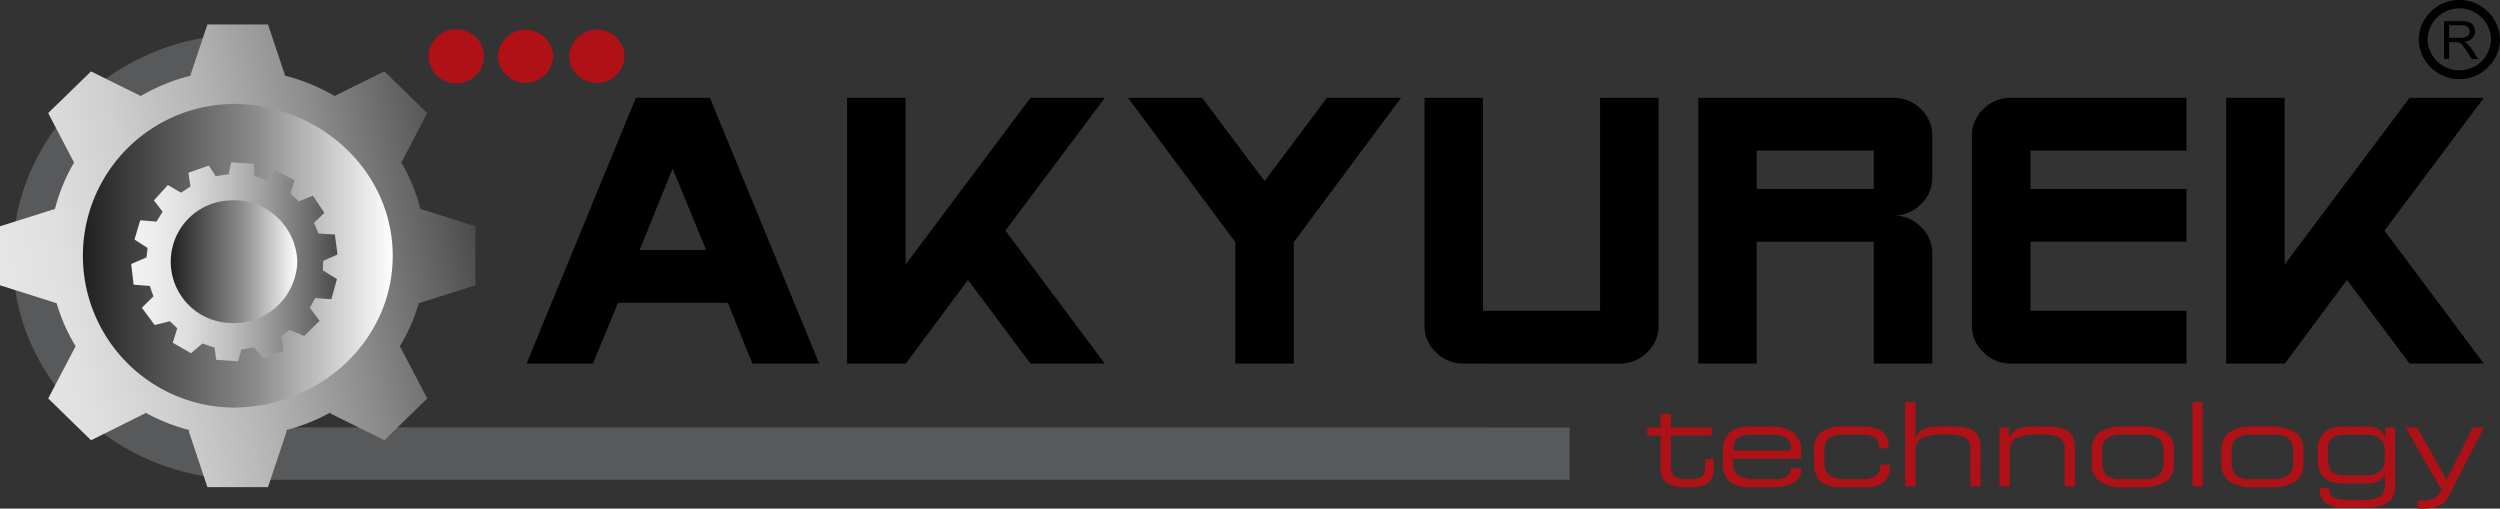 <svg xmlns="http://www.w3.org/2000/svg" xmlns:xlink="http://www.w3.org/1999/xlink" width="275.272" height="56" viewBox="0 0 275.272 56"><rect x="0" y="0" width="275.272" height="56" fill="#333333" stroke="none"/><defs><linearGradient id="a" x1="0.007" y1="0.599" x2="0.993" y2="0.401" gradientUnits="objectBoundingBox"><stop offset="0" stop-color="#e6e6e6"/><stop offset="0.129" stop-color="#e0e0e0"/><stop offset="0.3" stop-color="#cfcfcf"/><stop offset="0.493" stop-color="#b4b4b4"/><stop offset="0.704" stop-color="#8e8e8e"/><stop offset="0.925" stop-color="#5d5d5d"/><stop offset="1" stop-color="#4b4b4b"/></linearGradient><linearGradient id="b" y1="0.5" x2="1" y2="0.5" gradientUnits="objectBoundingBox"><stop offset="0" stop-color="#202020"/><stop offset="0.558" stop-color="#8b8b8b"/><stop offset="1" stop-color="#fff"/></linearGradient><linearGradient id="c" y1="0.5" x2="1" y2="0.5" gradientUnits="objectBoundingBox"><stop offset="0" stop-color="#f2f2f2"/><stop offset="0.123" stop-color="#ececec"/><stop offset="0.285" stop-color="#dcdcdc"/><stop offset="0.469" stop-color="silver"/><stop offset="0.67" stop-color="#9a9a9a"/><stop offset="0.881" stop-color="#6a6a6a"/><stop offset="1" stop-color="#4b4b4b"/></linearGradient><linearGradient id="d" x1="0" y1="0.5" x2="1" y2="0.5" xlink:href="#c"/><linearGradient id="e" x1="0" y1="0.5" x2="1" y2="0.5" xlink:href="#b"/></defs><g transform="translate(-66.52 -91.92)"><path d="M243.345,149.763v5.759H97.319c-14.052-.114-25.409-11.028-25.409-24.516,0-13.549,11.451-24.547,25.6-24.547v5.977c-10.521.041-19.127,8.591-19.127,18.681s8.606,18.6,19.127,18.63v.01H243.345Z" transform="translate(-3.994 -10.773)" fill="#58595b"/><path d="M15.482,2.966a3.052,3.052,0,0,1,6.1,0,3.052,3.052,0,0,1-6.1,0Zm-7.852,0a3.053,3.053,0,0,1,6.1,0,3.053,3.053,0,0,1-6.1,0ZM0,2.966A3.012,3.012,0,0,1,3.052,0,3.012,3.012,0,0,1,6.1,2.966,3.01,3.01,0,0,1,3.052,5.935,3.009,3.009,0,0,1,0,2.966Z" transform="translate(113.712 95.153)" fill="#b01117"/><path d="M84.876,11.728v-.891h.212a3.616,3.616,0,0,0,1.6-.241,1.967,1.967,0,0,0,.744-.93l.135-.277h-.277L83.505,2.8h1.27L88.01,8.554,90.9,2.8h1.218L88.3,10.225a2.428,2.428,0,0,1-1.142,1.225,5.885,5.885,0,0,1-2.117.277Zm-8.148-.08a3.2,3.2,0,0,1-2-.539A1.713,1.713,0,0,1,74.036,9.7V9.451h1.057V9.63c0,.754.663,1.127,1.992,1.127h1.277a4.469,4.469,0,0,0,2.407-.386,1.876,1.876,0,0,0,.443-1.44V7.907a1.4,1.4,0,0,1-.741.827,3.9,3.9,0,0,1-1.539.236H76.655q-2.825,0-2.824-2.624V5.464a2.809,2.809,0,0,1,.728-2.137,3.411,3.411,0,0,1,2.306-.637h2.324a2.762,2.762,0,0,1,1.3.267,1.977,1.977,0,0,1,.8,1.062V2.8h1.057V9.262q0,2.382-3.251,2.386ZM74.951,4.966V6.249A1.859,1.859,0,0,0,75.4,7.687a2.222,2.222,0,0,0,1.451.391h2.184q2.172,0,2.174-1.741V5.456q0-1.873-2.023-1.876H76.938Q74.952,3.584,74.951,4.966Zm-.917,4.485h0Zm-52.8-.07c-1.912,0-2.87-.873-2.87-2.606v-1.4a2.527,2.527,0,0,1,.764-2.049,4.035,4.035,0,0,1,2.557-.637h2q2.879,0,2.881,2.166v.233H25.518V4.9a1.142,1.142,0,0,0-.433-1,2.546,2.546,0,0,0-1.461-.314H21.445a2.085,2.085,0,0,0-1.515.448,1.975,1.975,0,0,0-.43,1.422v1.21a1.628,1.628,0,0,0,.562,1.407,2.967,2.967,0,0,0,1.759.412h1.806c1.34,0,2.01-.466,2.01-1.388v-.21H26.7v.251a2.1,2.1,0,0,1-.655,1.684,3.485,3.485,0,0,1-2.251.56Zm-9.746,0a3.8,3.8,0,0,1-2.42-.624,2.526,2.526,0,0,1-.744-2.042V5.371a2.6,2.6,0,0,1,.718-2,3.349,3.349,0,0,1,2.344-.676h2.14a4.107,4.107,0,0,1,2.583.668,2.6,2.6,0,0,1,.826,2.158v.718H9.458v.427a1.619,1.619,0,0,0,.575,1.415,3.861,3.861,0,0,0,2.1.4H14a2.467,2.467,0,0,0,1.381-.28,1.139,1.139,0,0,0,.43-.922H16.94v.142q0,1.955-3.326,1.956ZM9.8,4.1a2.2,2.2,0,0,0-.345,1.238h6.358V4.956c0-.912-.738-1.373-2.212-1.373H11.624C10.648,3.583,10.039,3.759,9.8,4.1ZM66.888,9.378a5,5,0,0,1-2.775-.619,2.314,2.314,0,0,1-.891-2.047V5.368a2.417,2.417,0,0,1,.865-2.057,4.7,4.7,0,0,1,2.744-.622h1.746a4.884,4.884,0,0,1,2.775.624,2.29,2.29,0,0,1,.891,2.016v1.4a2.27,2.27,0,0,1-.92,2.052,5.068,5.068,0,0,1-2.725.6ZM64.85,4.013a1.808,1.808,0,0,0-.5,1.43V6.5a2.07,2.07,0,0,0,.474,1.541,2.365,2.365,0,0,0,1.622.438h2.427a2.874,2.874,0,0,0,1.694-.4,1.7,1.7,0,0,0,.549-1.453v-1.2a1.786,1.786,0,0,0-.484-1.394,2.561,2.561,0,0,0-1.723-.448H66.6A2.733,2.733,0,0,0,64.85,4.013ZM52.619,9.378a4.986,4.986,0,0,1-2.767-.619,2.3,2.3,0,0,1-.9-2.047V5.368a2.4,2.4,0,0,1,.866-2.057,4.72,4.72,0,0,1,2.751-.622h1.743a4.886,4.886,0,0,1,2.772.624,2.3,2.3,0,0,1,.894,2.016v1.4a2.251,2.251,0,0,1-.928,2.052,5.037,5.037,0,0,1-2.725.6ZM50.586,4.013a1.781,1.781,0,0,0-.5,1.43V6.5a2.07,2.07,0,0,0,.471,1.541,2.38,2.38,0,0,0,1.627.438H54.6a2.864,2.864,0,0,0,1.7-.4,1.693,1.693,0,0,0,.549-1.453v-1.2a1.8,1.8,0,0,0-.487-1.394,2.567,2.567,0,0,0-1.72-.448H52.334A2.713,2.713,0,0,0,50.586,4.013ZM4.161,9.378a3.317,3.317,0,0,1-2.047-.513,1.944,1.944,0,0,1-.645-1.6V3.681H0V2.8H1.472V1.3H2.6V2.8H7.109v.886H2.6v3.21A1.588,1.588,0,0,0,3,8.161a2.058,2.058,0,0,0,1.29.321h.386a2.728,2.728,0,0,0,1.3-.233C6.262,8.1,6.4,7.6,6.4,6.777v-.5h.92v.9a2.033,2.033,0,0,1-.637,1.754,3.353,3.353,0,0,1-1.927.446Zm55.865-.1V0h1.127V9.28ZM38.785,2.8h1.062V3.99A2.051,2.051,0,0,1,40.733,3a4.458,4.458,0,0,1,1.847-.306h1.676c1.886,0,2.832.741,2.832,2.212V9.277H45.959V5.2a1.353,1.353,0,0,0-.565-1.3,4.056,4.056,0,0,0-1.868-.321h-.451a5.31,5.31,0,0,0-2.492.407,1.665,1.665,0,0,0-.671,1.549V9.277H38.785V2.8ZM28.4,9.277V0h1.127V3.99a1.813,1.813,0,0,1,1.054-1.073,5.034,5.034,0,0,1,1.6-.228h1.687c1.886,0,2.829.741,2.829,2.212V9.275H35.578V5.2a1.359,1.359,0,0,0-.565-1.288,4.213,4.213,0,0,0-2-.334H32.7A5.293,5.293,0,0,0,30.2,3.99a1.655,1.655,0,0,0-.674,1.549V9.277Z" transform="translate(247.898 136.192)" fill="#b01117"/><path d="M207.329,40.031l-6.889-9.212L193.6,40.031H187.14V10.772h6.44V29.119l13.749-18.347h8.184L204.565,25.389l10.943,14.642Zm-43.889,0a4.2,4.2,0,0,1-3.026-1.236,3.963,3.963,0,0,1-1.27-2.948v-20.9A3.967,3.967,0,0,1,160.415,12a4.189,4.189,0,0,1,3.026-1.233h19.332v5.806H165.591V20.8h17.181v5.808H165.591V34.22h17.181v5.811Zm-15.106,0V26.614H135.448V40.031h-6.435V10.772h21.474a4.21,4.21,0,0,1,3.031,1.233,3.98,3.98,0,0,1,1.262,2.948v4.6a3.968,3.968,0,0,1-1.262,2.943,4.2,4.2,0,0,1-3.031,1.233,4.206,4.206,0,0,1,3.031,1.241,3.963,3.963,0,0,1,1.262,2.94V40.031ZM135.448,20.8h12.886V16.575H135.448ZM103.163,40.031a4.2,4.2,0,0,1-3.029-1.236,3.961,3.961,0,0,1-1.267-2.948V10.769h6.44V34.22H118.2V10.772h6.443V35.847h0A3.957,3.957,0,0,1,123.37,38.8a4.193,4.193,0,0,1-3.028,1.236Zm-25.13,0V26.653L66.223,10.772h8.163l6.873,9.163,6.868-9.163H96.29L84.477,26.658V40.031Zm-22.552,0L48.6,30.819l-6.847,9.212H35.29V10.772h6.448V29.119L55.482,10.772h8.189L52.723,25.389,63.661,40.031Zm-30.622,0-2.7-6.689H10.06L7.306,40.031H0L12.028,10.772h8.161L32.217,40.031Zm-12.415-12.5h7.324l-3.687-8.961ZM208.337,4.355a4.478,4.478,0,0,1,8.953,0,4.478,4.478,0,0,1-8.953,0Zm.982,0a3.494,3.494,0,0,0,6.985,0,3.493,3.493,0,0,0-6.985,0Zm4.868,2.137-.57-.865c-.163-.251-.306-.443-.407-.578a1.118,1.118,0,0,0-.287-.277.819.819,0,0,0-.257-.109,1.572,1.572,0,0,0-.319-.023h-.655V6.49h-.567V2.324h1.894a2.524,2.524,0,0,1,.876.114.937.937,0,0,1,.471.4,1.145,1.145,0,0,1,.181.63,1.052,1.052,0,0,1-.3.746,1.526,1.526,0,0,1-.907.386,1.379,1.379,0,0,1,.337.21,2.869,2.869,0,0,1,.474.554l.738,1.132Zm-2.495-2.332h1.218a1.791,1.791,0,0,0,.6-.08.646.646,0,0,0,.448-.622.61.61,0,0,0-.22-.487,1.063,1.063,0,0,0-.7-.194h-1.35Z" transform="translate(124.502 91.92)"/><g transform="translate(66.52 94.614)"><path d="M118.867,131.038v-6.5l-6.054-1.912a19.763,19.763,0,0,0-2.1-5.106l2.85-5.446-4.72-4.591-5.477,2.712a21.007,21.007,0,0,0-5.448-2.233L96.03,102.32H89.357l-1.889,5.645a21.063,21.063,0,0,0-5.446,2.233l-5.479-2.712-4.718,4.591,2.85,5.446a19.636,19.636,0,0,0-2.1,5.106L66.52,124.54v6.5l6.236,1.974a19.878,19.878,0,0,0,2.088,4.731L71.828,143.5l4.718,4.6,5.953-2.956-.018-.106a20.933,20.933,0,0,0,4.933,1.956l-.119.083,2.062,6.184H96.03l2.067-6.184-.119-.083a20.91,20.91,0,0,0,4.933-1.956l-.018.106,5.951,2.956,4.72-4.6-3.016-5.759a20.034,20.034,0,0,0,2.086-4.731Z" transform="translate(-66.52 -102.32)" fill="url(#a)"/><g transform="translate(9.106 8.733)"><path d="M135.807,152.753c-.008-9.075-7.653-16.446-17.179-16.7v-.026c-.085,0-.168.008-.259.01s-.179-.01-.269-.01v.026a16.715,16.715,0,0,0,.036,33.425v.023c.078,0,.158-.016.233-.016s.15.016.228.016v-.023C128.154,169.242,135.82,161.851,135.807,152.753Z" transform="translate(-101.67 -136.03)" fill="url(#b)"/><g transform="translate(5.339 6.44)"><path d="M144.791,176.3l.536-1.922-1.531-.956.06-1.269,1.547-.7-.246-1.9-1.767-.111c-.091-.277-.6-1.4-.6-1.4l1.127-1.075-1.075-1.632-1.541.617c-.207-.236-1.093-1-1.093-1l.448-1.44-1.813-.956-.943,1.052a10.349,10.349,0,0,0-1.617-.505l-.067-1.337-.948-.1-1.184-.036-.277,1.311a10.447,10.447,0,0,0-1.674.259l-.767-1.181-1.938.681.215,1.487s-.99.63-1.233.829l-1.427-.837-1.321,1.448.948,1.236s-.679,1.034-.808,1.3l-1.762-.145-.541,1.837,1.42.915-.14,1.267-1.658.715.228,1.982,1.754.142s.425,1.228.487,1.363l-1.249,1.241,1.236,1.655,1.645-.409.974.927-.474,1.57,1.749,1,1.244-1.052s1.166.417,1.549.5l.176,1.342.99.075,1.08.065.383-1.3c.4-.023,1.617-.262,1.617-.262l1.065,1.22,1.886-.725-.223-1.624,1.1-.777,1.567.655,1.474-1.459-1.034-1.412c.083-.122.7-1.277.7-1.277Z" transform="translate(-122.902 -161.438)" fill="url(#c)"/><path d="M134.039,182.807l-2.4-.168-.184-1.363c-.381-.1-1.057-.337-1.324-.43l-1.262,1.067-2.01-1.148.49-1.6-.808-.769-1.674.415-1.412-1.9,1.277-1.262c-.1-.272-.316-.881-.4-1.142l-1.782-.137-.269-2.28,1.687-.725.117-1.039-1.44-.927.63-2.124,1.793.15c.168-.293.526-.847.679-1.085l-.961-1.251,1.536-1.692,1.453.847c.275-.194.8-.536,1.031-.684l-.22-1.516,2.241-.79.772,1.184a11.368,11.368,0,0,1,1.42-.212l.28-1.329,2.487.168.073,1.355a11.458,11.458,0,0,1,1.37.42l.943-1.057,2.093,1.106-.456,1.474c.2.176.679.588.914.829l1.573-.624,1.254,1.9-1.145,1.093c.117.259.383.858.5,1.174l1.8.111.29,2.194-1.567.707-.052,1.039,1.56.966-.619,2.218-1.78-.124c-.132.243-.438.806-.58,1.065l1.065,1.44-1.692,1.666-1.588-.655-.92.64.231,1.658-2.163.834-1.083-1.236c-.277.049-.987.187-1.381.233l-.383,1.321ZM132,182.273l1.741.119.378-1.285.142-.005c.381-.018,1.575-.259,1.591-.259l.114-.026,1.047,1.207,1.606-.622-.22-1.586,1.3-.912,1.547.645L142.5,178.3l-1.021-1.383.075-.111c.08-.119.692-1.267.692-1.267l.057-.111,1.715.119.456-1.632-1.505-.935.07-1.5,1.526-.681-.21-1.591-1.736-.109-.044-.13c-.085-.277-.588-1.383-.588-1.383l-.054-.124,1.106-1.062-.9-1.36-1.518.606-.093-.1c-.207-.236-1.078-.982-1.078-.982l-.1-.086.435-1.4-1.528-.808-.959,1.075-.15-.117a9.507,9.507,0,0,0-1.539-.469l-.148-.034-.062-1.313-1.777-.119-.272,1.293-.148.016a9.673,9.673,0,0,0-1.6.236l-.166.088-.788-1.207-1.632.578.21,1.451-.106.073s-.974.617-1.215.813l-.106.085-1.414-.824-1.1,1.212.935,1.22-.075.109s-.671,1.016-.8,1.28l-.065.119-1.733-.145-.459,1.539,1.4.9-.168,1.5-1.624.7.194,1.679,1.715.14.041.117s.422,1.223.482,1.358l.057.119-1.228,1.223,1.06,1.412,1.622-.4,1.142,1.093-.464,1.531,1.49.855,1.223-1.041.109.047c.018.005,1.161.412,1.531.487l.137.031.168,1.306Z" transform="translate(-122.28 -160.89)" fill="url(#d)"/></g><path d="M153.237,183.776a6.948,6.948,0,0,0-6.663-6.738v-.018c-.093,0-.176.008-.264.008s-.174-.008-.267-.008v.018a6.75,6.75,0,0,0,.029,13.5v.026c.083,0,.158-.016.238-.016s.153.016.236.016v-.026A6.939,6.939,0,0,0,153.237,183.776Z" transform="translate(-129.611 -166.401)" fill="url(#e)"/></g></g></g></svg>